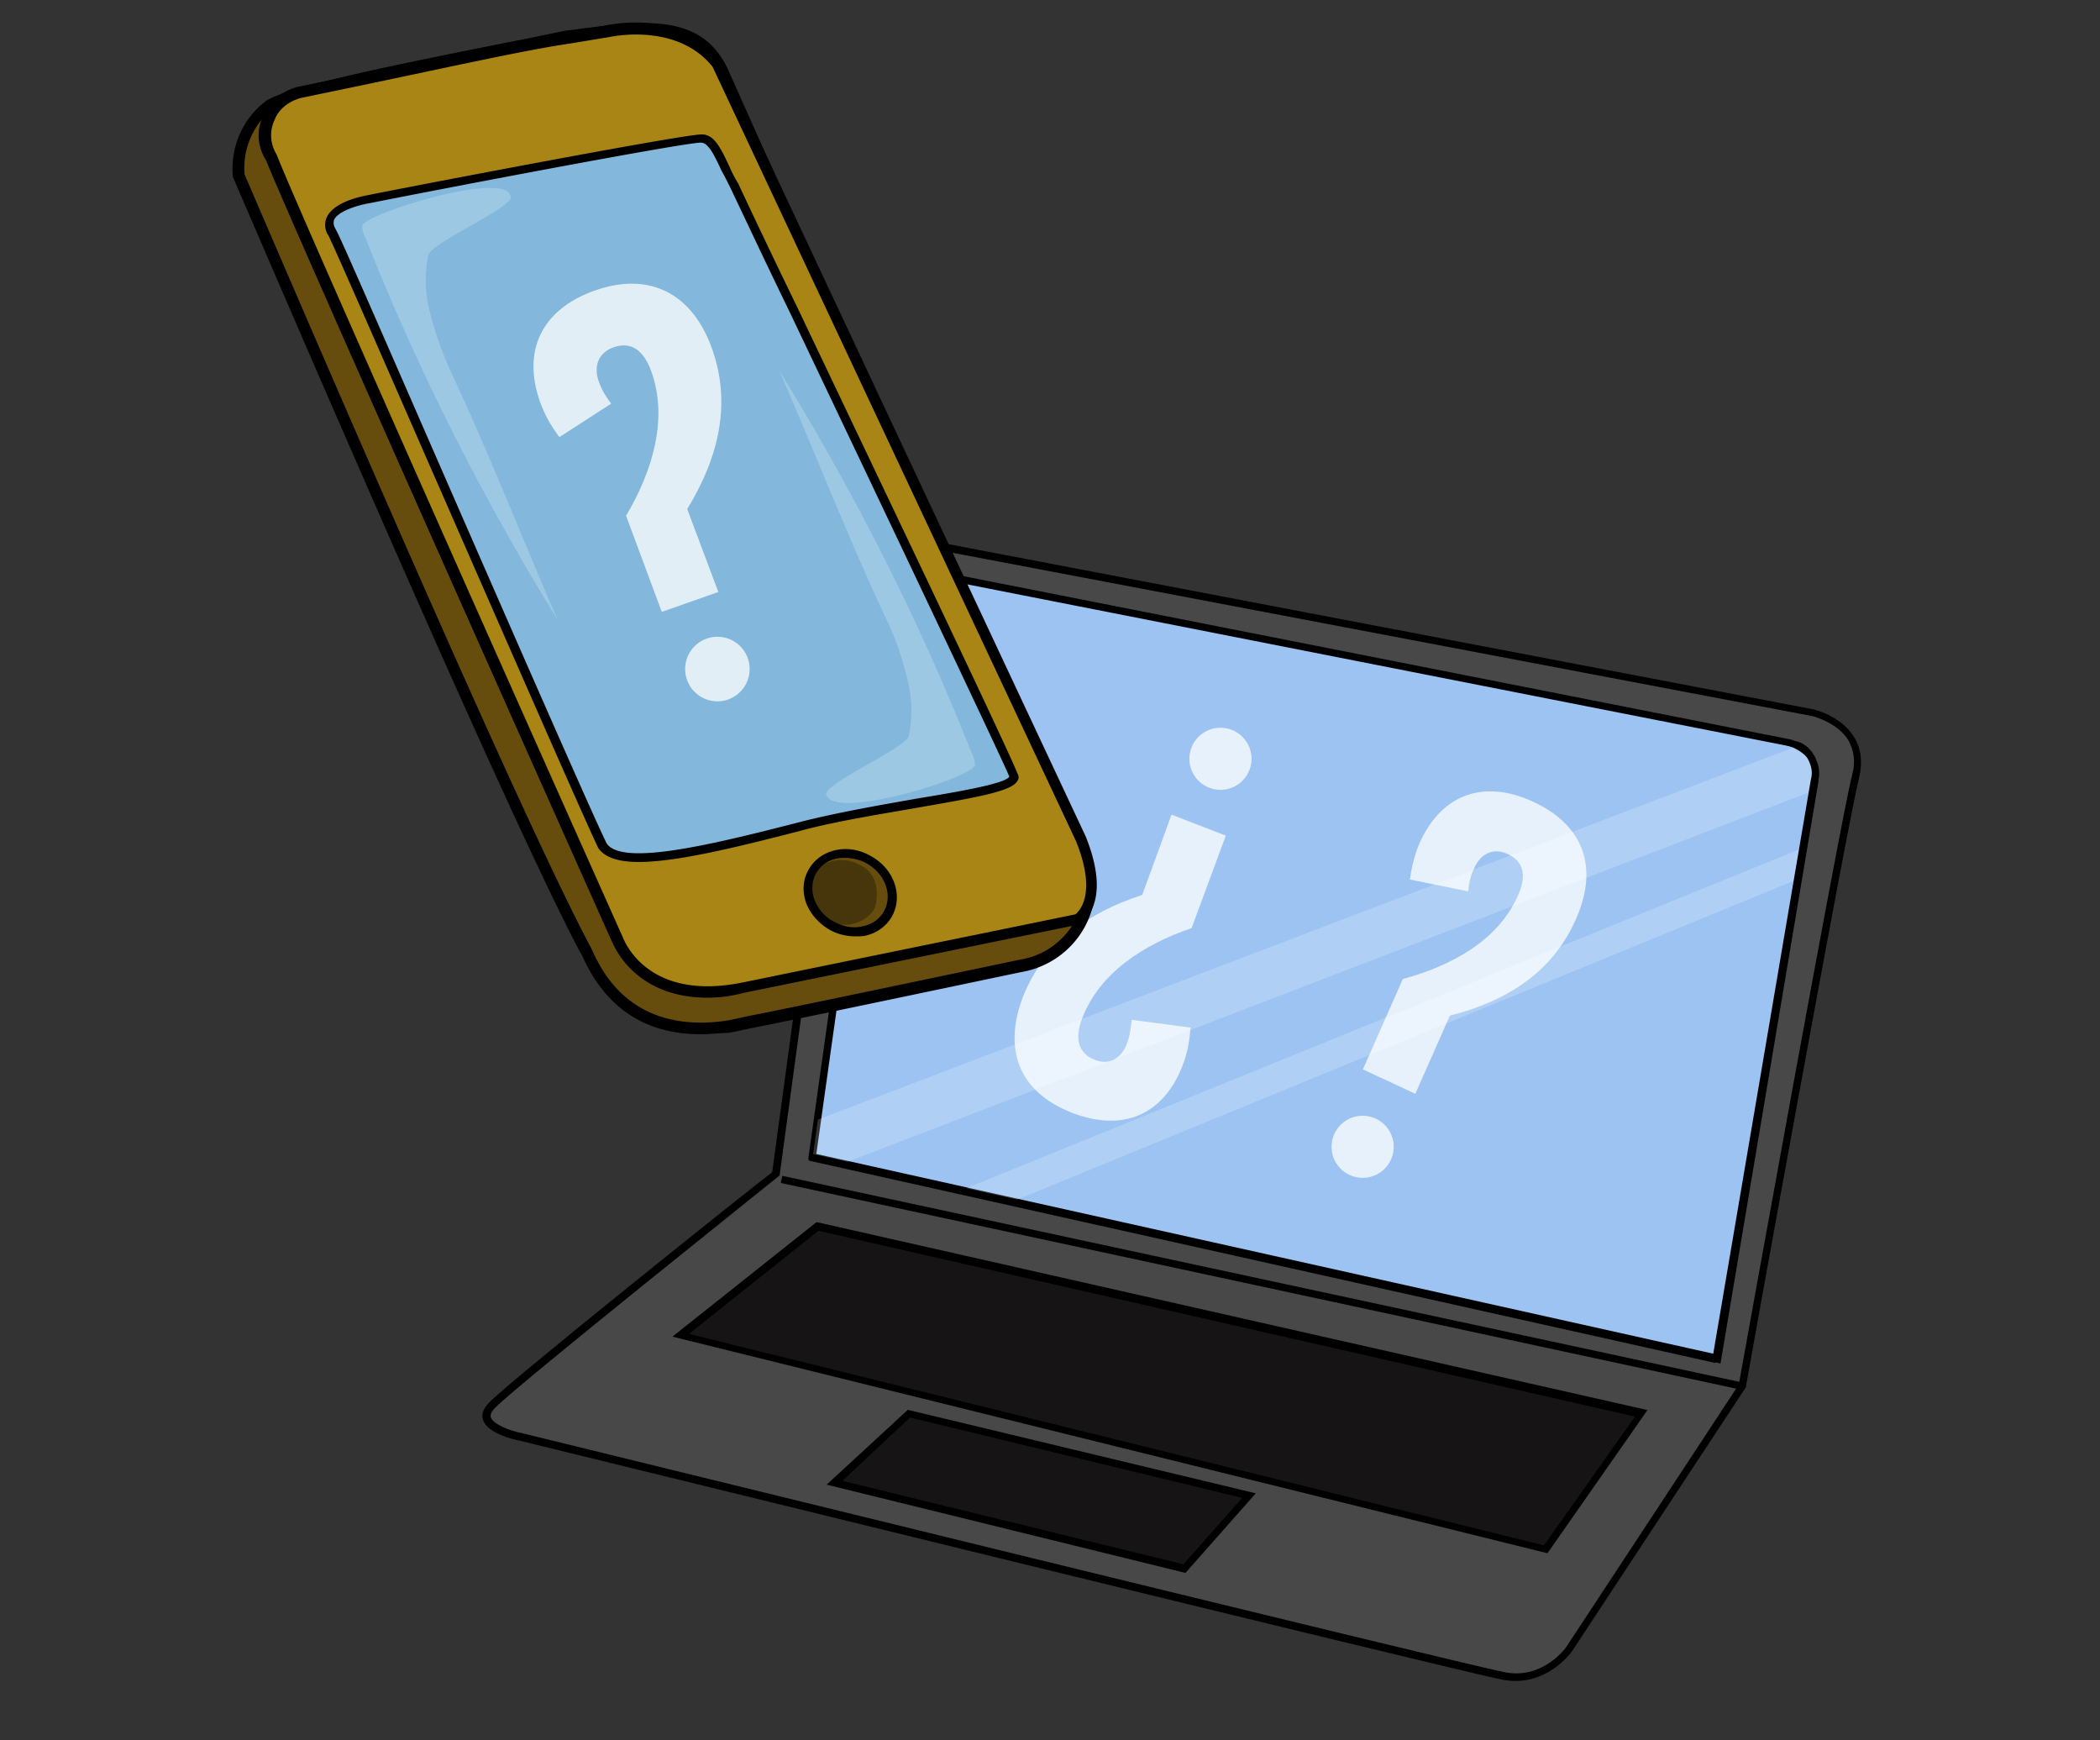 <svg width="280" height="232" viewBox="0 0 280 232" xmlns="http://www.w3.org/2000/svg" xmlns:xlink="http://www.w3.org/1999/xlink">
    <rect x="0" y="0" width="280" height="232" fill="#333333" stroke="none"/>
    <defs>
        <path id="1m6rauez9a" d="M0 0h280v232H0z"/>
    </defs>
    <g fill="none" fill-rule="evenodd">
        <mask id="cfvn3cy39b" fill="#fff">
            <use xlink:href="#1m6rauez9a"/>
        </mask>
        <g mask="url(#cfvn3cy39b)">
            <g fill-rule="nonzero">
                <path d="m103.486 156.454 10.923-80.351c.341-1.55 1.373-2.758 2.716-3.553 1.343-.795 2.964-.936 4.482-.354l.544.077L241.644 95.09s7.41 1.595 5.71 8.426c-1.69 6.77-15.127 81.359-15.127 81.359l-23.08 34.994s-3.352 4.57-8.69 3.574c-5.996-1.15-131.086-31.886-131.086-31.886s-6.711-1.312-3.658-4.203c2.752-2.933 37.773-30.9 37.773-30.9z" fill="#494848"/>
                <path d="m200.871 223.994-.483-.068c-5.995-1.15-129.895-31.596-131.206-31.903-.422-.06-4.244-.904-4.783-2.762-.26-.775.09-1.524.813-2.284 2.743-2.872 34.787-28.492 37.748-30.72l10.906-80.23c.358-1.672 1.415-3.06 3.016-3.942 1.42-.907 3.17-1.091 4.862-.423l.483.068L241.72 94.548c.12.017 3.7.828 5.458 3.657.96 1.487 1.19 3.364.72 5.388-1.682 6.71-15.018 80.575-15.128 81.359l-.009.06-.068.052-23.089 35.055c-.155.224-3.36 4.63-8.733 3.875zM120.35 72.388c-1.087-.153-2.043.082-2.973.566-1.334.735-2.228 1.838-2.484 3.217l-10.948 80.532-.138.104c-.353.319-35.021 27.968-37.764 30.84-.5.483-.68.888-.61 1.267.296.964 2.635 1.846 4.075 2.11 1.251.298 125.212 30.753 131.086 31.886 5.029 1.014 8.07-3.108 8.225-3.332l23.02-35.003c.561-3.118 13.463-74.77 15.12-81.299.487-1.714.216-3.289-.52-4.622-1.567-2.433-4.785-3.193-4.785-3.193l-119.51-22.698-.543-.076-.12-.017c-.415-.12-.769-.23-1.13-.282z" fill="#000"/>
            </g>
            <g fill-rule="nonzero">
                <path d="M118.62 80.752 108.3 154.18l120.701 26.923 13.173-77.085c.049-1.223-.247-2.186-.62-3.468-1.02-.635-2.013-1.451-3.28-1.63L125.825 76.786c-3.622-.509-6.834 1.314-7.206 3.967z" fill="#9CC3F2"/>
                <path d="m229.4 181.773-.475-.128-121.167-27.111 10.379-73.85c.415-2.954 3.893-4.924 7.817-4.373l112.5 22.205c1.146.16 1.89 1.003 3.013 1.775l.992 3.89-13.06 77.592zm-120.558-27.947 119.753 26.666 13.096-76.542c.015-.981-.126-2.17-.387-3.374-1.02-.635-2.012-1.02-3.038-1.165L125.758 77.267c-3.26-.458-6.316 1.141-6.655 3.553l-10.26 73.006z" fill="#000"/>
            </g>
            <g transform="rotate(8 -601.241 1057.977)" opacity=".76" fill="#FFF" fill-rule="nonzero">
                <ellipse cx="22.128" cy="4.14" rx="4.146" ry="4.14"/>
                <path d="M21.457 27.03c-6.036 3.044-11.279 7.61-12.742 13.82-.731 3.043.183 4.809 2.378 5.357 1.95.487 3.475-.61 3.963-2.68.244-1.156.244-2.13.183-3.287l7.925-.06c.122 1.887.061 3.47-.366 5.235-1.585 6.697-6.523 9.862-13.656 8.219-7.316-1.705-10.425-6.94-8.657-14.49C2.253 32.023 7.19 27.03 14.325 23.56l2.377-11.14 7.56 1.765-2.805 12.845z"/>
            </g>
            <g transform="rotate(8 -646.978 1370.598)" opacity=".76" fill="#FFF" fill-rule="nonzero">
                <ellipse cx="4.146" cy="49.398" rx="4.146" ry="4.14"/>
                <path d="M6.34 26.507C12.56 23.83 18.107 19.69 19.936 13.54c.914-2.983.183-4.809-2.073-5.479-1.95-.608-3.536.366-4.146 2.435-.365 1.157-.426 2.131-.365 3.227l-7.926-.487c0-1.887.183-3.47.67-5.236C8.109 1.426 13.292-1.436 20.303.695c7.194 2.192 9.937 7.61 7.681 15.037-2.133 7.123-7.437 11.75-14.753 14.733l-3.11 10.958-7.377-2.253L6.34 26.507z"/>
            </g>
            <path fill="#000" fill-rule="nonzero" d="m104.102 157.697.205-.952 127.907 27.529-.205.952z"/>
            <g fill-rule="nonzero">
                <path d="m109.013 163.563-18.285 14.46 115.368 28.508 12.767-18.124-109.85-24.844zm12.132 24.943-9.91 9.181 46.655 11.475 8.632-9.73-45.377-10.926z" fill="#161414"/>
                <path d="m158.064 209.679-47.845-11.766 10.821-9.975 46.395 11.131-9.371 10.61zm-45.743-12.27 45.473 11.125 7.832-8.858-44.299-10.714-9.006 8.448zm94.01 9.647L89.658 178.18l19.197-15.253.242.034 110.566 25.007-13.334 19.09zM91.864 177.813l113.997 28.194 12.14-17.167-108.876-24.77-17.26 13.743z" fill="#000"/>
            </g>
            <path fill="#FFF" fill-rule="nonzero" d="m134.715 160.29 104.664-42.956.973-4.29-112.116 45.598-15.752-3.567 128.987-49.557.534-3.798-2.067-2.381-130.883 49.906-.66 4.702" opacity=".2"/>
            <g fill-rule="nonzero">
                <path fill="#3D4A5E" d="m107.93 154.19 120.882 26.947"/>
                <path fill="#000" d="m107.814 154.712.213-.95 120.908 26.982-.213.95z"/>
            </g>
            <path d="m229.295 181.205-.966-.136 13.12-77.153c.249-.887.126-1.765-.411-2.763-.442-.8-1.987-1.631-2.772-1.742l.895-.673c1.087.153 2.097.848 2.738 1.983.632 1.196.842 2.332.508 3.391l-13.112 77.093z" fill="#000" fill-rule="nonzero"/>
        </g>
        <g mask="url(#cfvn3cy39b)">
            <g transform="translate(31 3)">
                <g fill-rule="nonzero">
                    <path d="M114.317 114.658c-.55-3.032-1.742-5.968-3.214-8.542-30.656-65.48-45.34-99.092-45.34-99.092C62.276-1.518 53.374.78 44.837 1.698 36.3 3.532 7.575 8.68 4.82 11.065 1.972 13.365.505 16.85.872 20.433c24.352 56.576 39.77 90.986 46.256 103.232.733 1.559 4.589 12.4 19.089 10.1 5.78-1.192.733 0 38.916-8.082a11.03 11.03 0 0 0 9.361-10.744l-.183-.275.006-.006z" fill="#664D0E"/>
                    <path d="M62.367 134.867c-5.78 0-12.117-2.202-15.784-10.56-.091-.092-.091-.276-.183-.276C39.915 111.786 24.496 77.375.144 20.8l-.091-.184c-.367-3.858 1.191-7.625 4.222-10.01 2.108-1.834 16.43-4.775 32.122-7.9 3.398-.641 6.33-1.283 8.17-1.65 1.1-.092 2.016-.276 3.03-.367C55.217-.23 63.014-1.237 66.32 6.84c.183.275 15.05 34.351 45.339 99.099 1.558 2.757 2.664 5.692 3.214 8.542l.183.366v.276c-.092 5.784-4.314 10.56-10.003 11.483-28.817 6.06-33.039 6.89-35.794 7.44-.917.184-1.65.368-3.123.643-1.008 0-2.389.183-3.764.183l-.005-.005zM1.61 20.249c24.29 56.515 39.679 90.864 46.164 103.049.092.091.092.275.183.367 4.13 9.459 12.117 10.284 18.08 9.367 1.376-.275 2.11-.459 3.032-.642 2.755-.55 6.977-1.376 35.794-7.441a10.202 10.202 0 0 0 8.72-9.735l-.092-.183v-.184c-.458-2.757-1.558-5.6-3.122-8.266C79.989 41.736 65.122 7.757 65.03 7.39 62.184.315 55.212 1.146 47.868 2.064c-1.009.091-2.017.275-3.03.367-1.834.366-4.773 1.009-8.17 1.65C26.389 6.102 7.208 9.868 5.186 11.617c-2.48 2.11-3.856 5.325-3.58 8.633h.005z" fill="#000"/>
                    <path d="M113.12 108.874c3.488 8.542-.459 10.743-.459 10.743l-44.605 9.092c-13.584 2.758-16.798-6.61-16.798-6.61S7.752 24.658 5.186 17.95c-1.008-1.559-1.192-3.583-.275-5.325.733-1.743 2.297-2.85 4.039-3.308 38.917-8.084 26.433-5.785 40.933-8.084 0 0 9.636-2.299 14.775 4.317l48.462 103.324z" fill="#A98515"/>
                    <path d="M63.375 130c-4.497 0-7.436-1.468-9.27-2.942-2.663-2.11-3.488-4.592-3.58-4.683-1.742-3.859-43.225-96.8-46.072-104.058a5.983 5.983 0 0 1-.275-6.06c.733-1.742 2.389-3.124 4.497-3.674C20.7 6.1 27.855 4.54 32.353 3.624c5.263-1.1 9.363-1.898 12.3-2.39C45.844 1.05 47.5.773 49.7.407 50.067.316 59.794-1.891 65.208 5l.092.183 48.461 103.324c3.672 9.092-.641 11.575-.825 11.666l-.183.092-44.606 9.092c-1.741.459-3.305.642-4.772.642zM53.739 1.605c-2.108 0-3.672.367-3.672.367-2.298.367-3.856.642-5.048.825-2.876.429-6.945 1.195-12.208 2.3-4.497.917-11.658 2.482-23.678 4.958-1.65.459-2.939 1.468-3.489 2.85a4.803 4.803 0 0 0 .184 4.592l.091.183c2.48 6.61 45.614 103.14 46.073 104.15.183.458 3.213 8.724 15.972 6.15l44.422-9.092c.459-.367 2.94-2.666.092-9.734L64.017 5.917C61.169 2.334 56.855 1.6 53.739 1.6v.006z" fill="#000"/>
                    <path d="M13.172 27.777c-1.558-3.217 5.047-4.317 5.047-4.317s41.575-8.084 44.331-8.084c1.558 0 2.297 2.3 4.314 6.243 8.994 18.919 35.703 74.757 37.261 78.707 1.192 2.299-14.775 3.491-27.625 6.61-13.583 3.491-24.87 6.243-27.167 2.758-3.122-6.335-35.703-81.556-36.16-81.923v.006z" fill="#83B7DB"/>
                    <path d="M54.197 111.906c-2.664 0-4.497-.55-5.414-1.834-1.65-3.4-11.01-24.795-20.097-45.553-7.528-17.176-15.233-34.902-15.972-36.278l-.092-.092c-.367-.825-.367-1.56 0-2.299 1.1-2.11 5.047-2.757 5.506-2.849 1.65-.367 41.666-8.083 44.422-8.083 1.65 0 2.48 1.65 3.764 4.408.275.642.642 1.376 1.1 2.11a1179.56 1179.56 0 0 0 7.894 16.534c11.842 24.886 28.175 59.054 29.367 62.178a.834.834 0 0 1 0 .918c-.733 1.375-4.772 2.11-13.217 3.583-4.68.825-10.002 1.65-14.775 2.849-9.82 2.574-17.622 4.408-22.486 4.408zM13.722 27.501c.55.918 2.756 5.968 16.064 36.461 8.628 19.744 18.447 42.154 20.097 45.462 2.109 3.216 15.05-.092 26.525-3.033 4.864-1.192 10.186-2.11 14.867-2.94 5.597-.918 11.933-2.019 12.3-2.941-1.283-3.033-18.172-38.571-29.367-62.087-3.214-6.61-5.963-12.492-7.894-16.534-.367-.734-.733-1.468-1.1-2.11-1.1-2.39-1.833-3.766-2.756-3.766-2.108 0-29.83 5.234-44.239 8.083-1.1.184-4.039.917-4.68 2.201-.092.367-.092.734.183 1.193v.011z" fill="#000"/>
                    <g transform="translate(74.887 108.829)">
                        <ellipse fill="#664D0E" transform="rotate(-61.67 7.482 7.192)" cx="7.482" cy="7.192" rx="5.05" ry="5.781"/>
                        <path d="M8.133 12.995c-1.1 0-2.298-.275-3.306-.825-1.467-.826-2.572-2.018-3.214-3.583-.55-1.56-.458-3.125.275-4.409.733-1.376 2.017-2.299 3.58-2.665 1.559-.367 3.215-.092 4.681.733 3.123 1.651 4.406 5.234 2.94 7.992-.734 1.376-2.017 2.299-3.581 2.666-.459.091-.917.091-1.375.091zM6.849 2.527c-.366 0-.733 0-1.191.092-1.283.275-2.2 1.009-2.756 2.018-.55 1.009-.641 2.299-.183 3.491a5.509 5.509 0 0 0 2.664 2.941c1.191.642 2.572.917 3.855.55 1.284-.275 2.2-1.008 2.756-2.017 1.192-2.202.092-5.051-2.48-6.427-.734-.367-1.742-.642-2.665-.642v-.006z" fill="#000"/>
                    </g>
                    <g opacity=".31" fill="#020202">
                        <path d="M85.678 117.966c-1.008 2.018-4.04 3.033-6.33 1.743a4.85 4.85 0 0 1-2.481-2.574c-.459-1.193-.459-2.483.183-3.583 1.558-1.835 4.314-2.483 6.514-1.284 2.108.917 2.755 3.216 2.108 5.692l.006.006z"/>
                    </g>
                    <g opacity=".38" fill="#C4E5F3">
                        <path d="M17.303 27.043c0 .642.183 1.284.458 1.743 6.978 17.634 15.6 34.626 25.608 50.879-4.955-11.386-9.177-22.318-14.316-33.245-1.284-2.85-2.298-5.785-2.94-8.726a16.505 16.505 0 0 1 0-6.701c.46-1.743 12.21-6.702 10.92-7.992-1.191-3.124-18.997 2.39-19.73 4.042zm81.683 72.005c0-.642-.183-1.285-.458-1.743-6.978-17.634-15.6-34.627-25.609-50.88 4.956 11.386 9.178 22.319 14.317 33.246 1.375 2.849 2.297 5.784 2.939 8.725.458 2.201.458 4.5 0 6.702-.458 1.742-12.208 6.701-10.92 7.991 1.376 3.125 18.998-2.299 19.731-4.041z"/>
                    </g>
                </g>
                <ellipse fill="#FFF" fill-rule="nonzero" opacity=".76" cx="64.653" cy="86.189" rx="4.302" ry="4.305"/>
                <path d="M52.467 65.768c3.57-6.036 5.603-12.91 3.414-19.147-1.065-3.033-2.807-4.122-5.064-3.326-1.982.7-2.721 2.466-1.982 4.564.412 1.164.957 2.018 1.656 2.952l-6.904 4.46c-1.163-1.553-1.97-2.975-2.607-4.78-2.354-6.703.207-12.258 7.362-14.774 7.156-2.517 12.965.28 15.629 7.86 2.52 7.171.94 14.274-3.34 21.286l4.148 11.052-7.54 2.655-4.76-12.802h-.012z" fill="#FFF" fill-rule="nonzero" opacity=".76"/>
            </g>
        </g>
    </g>
</svg>
